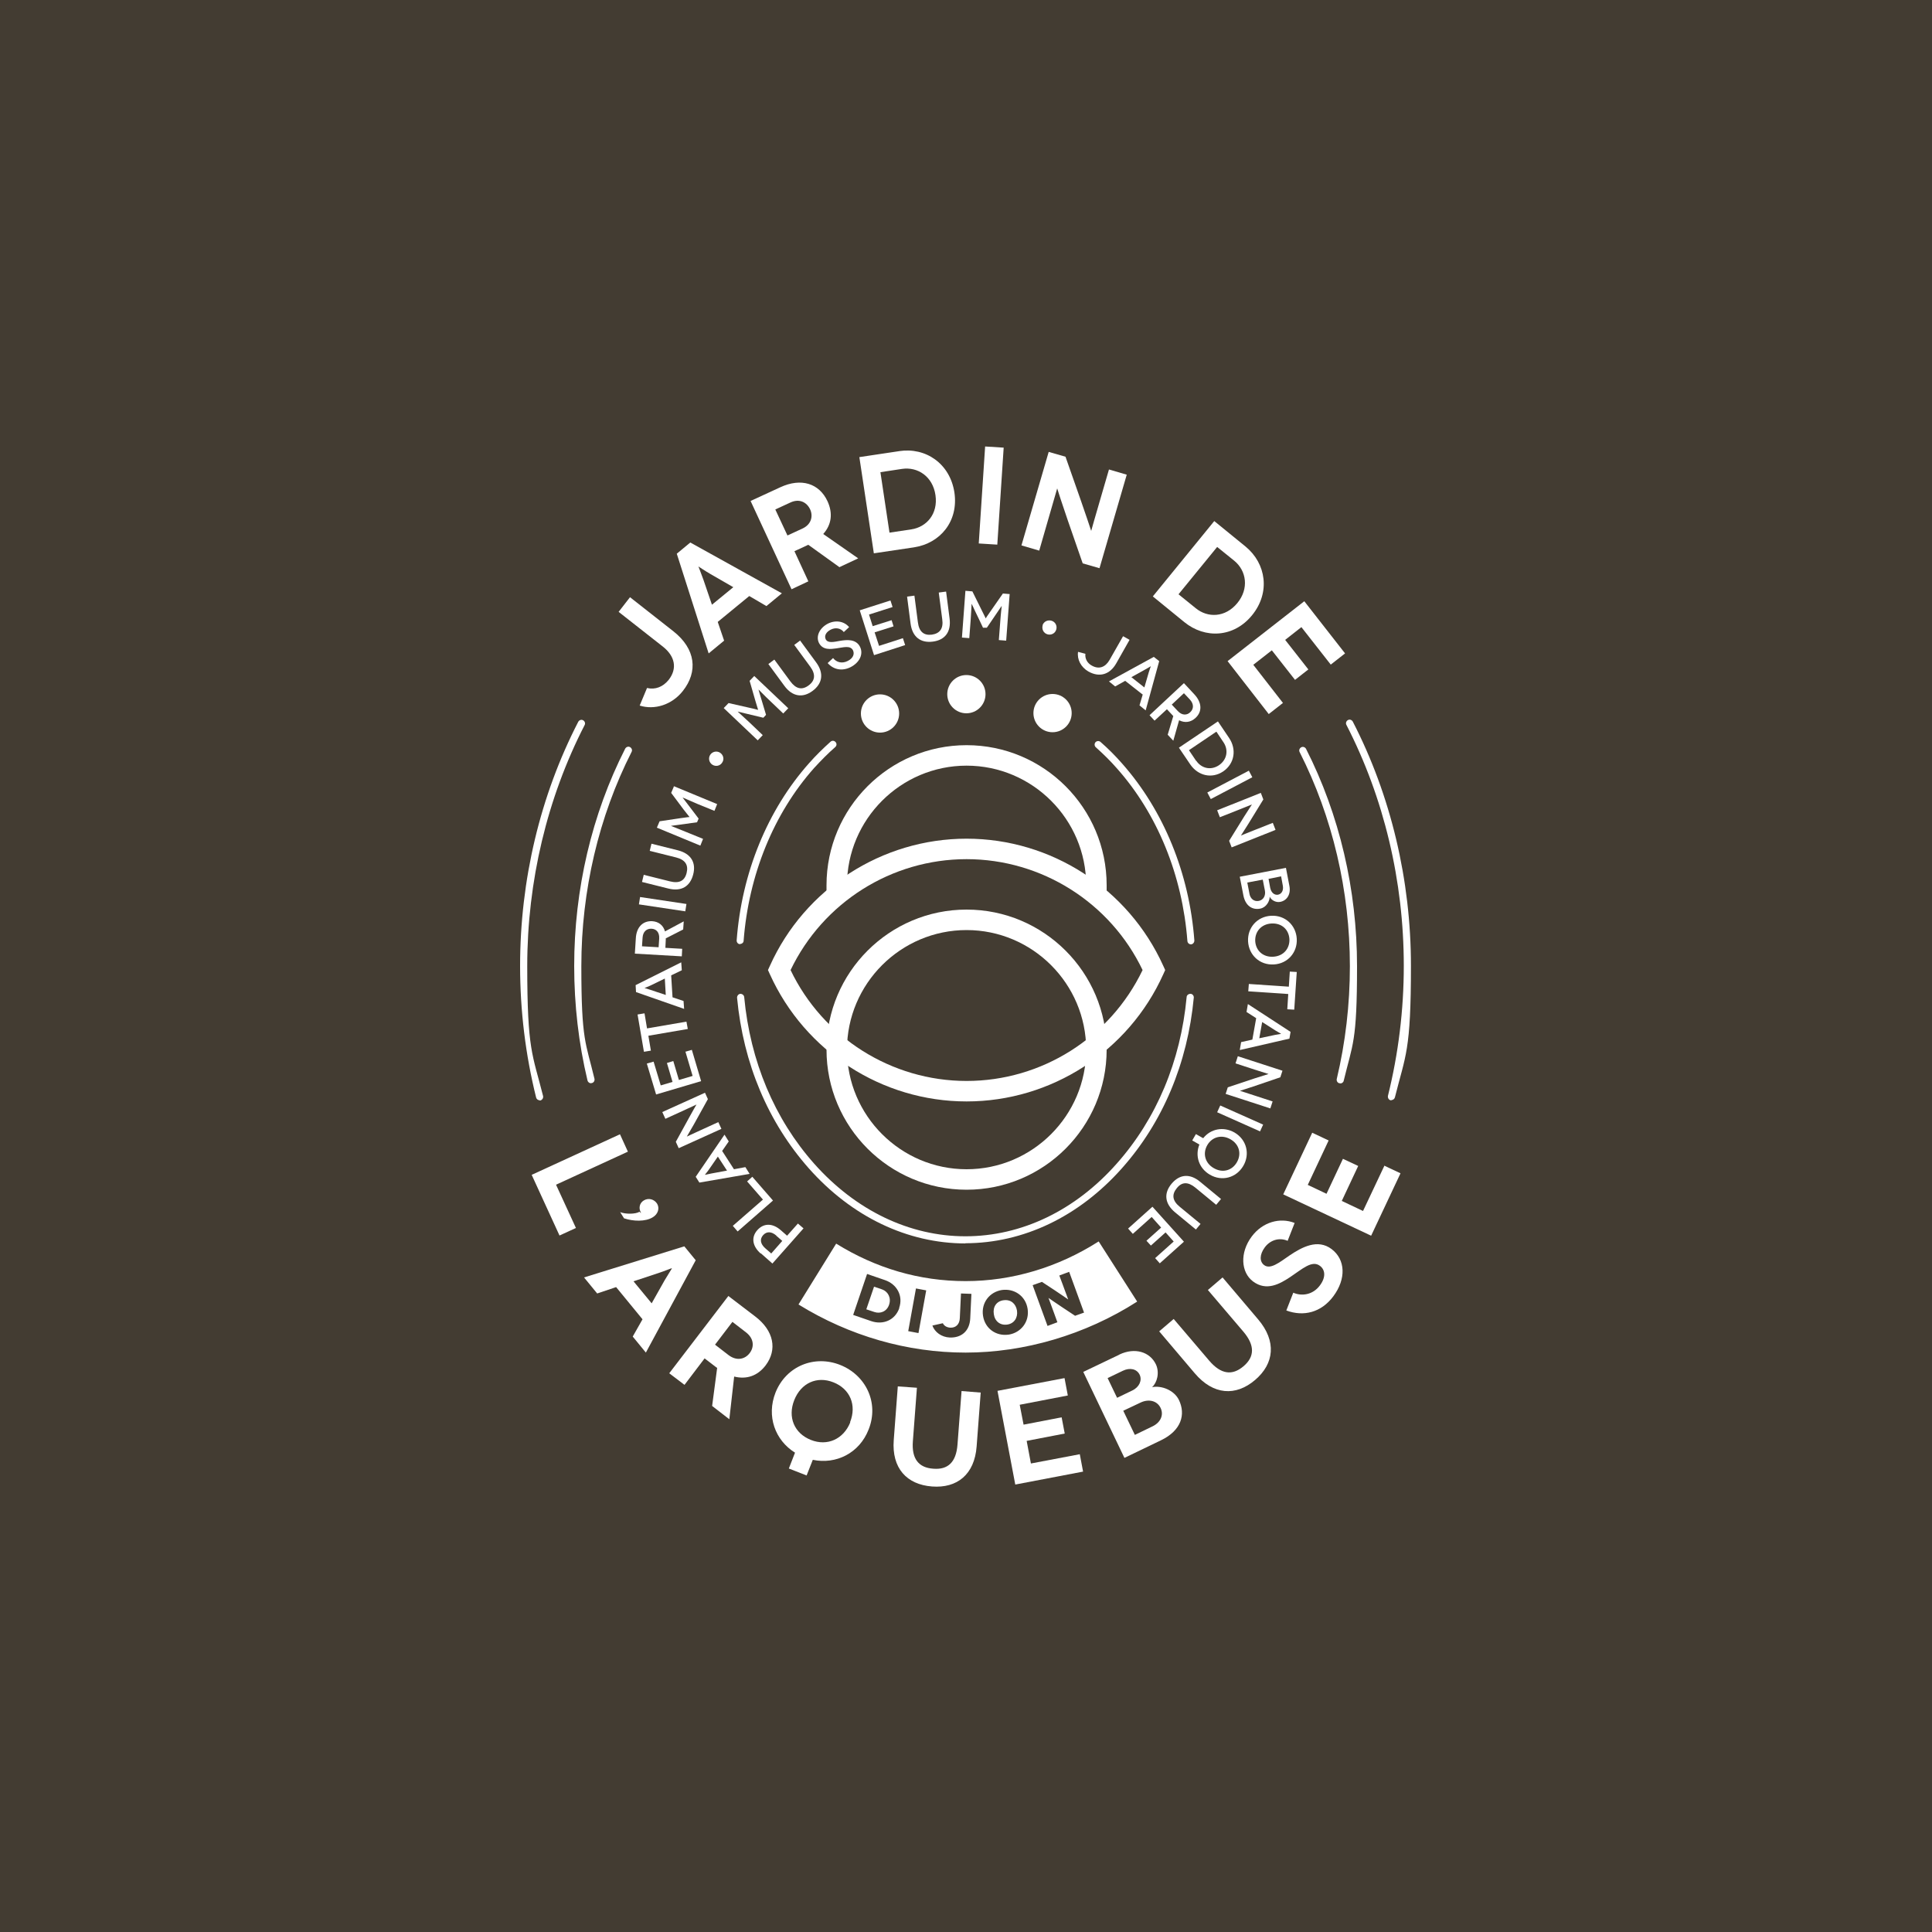 <?xml version="1.0" encoding="UTF-8"?>
<svg id="Calque_1" xmlns="http://www.w3.org/2000/svg" version="1.1" viewBox="0 0 1000 1000">
  <!-- Generator: Adobe Illustrator 29.8.2, SVG Export Plug-In . SVG Version: 2.1.1 Build 3)  -->
  <defs>
    <style>
      .st0 {
        fill: #433c32;
      }

      .st1 {
        fill: #fff;
      }
    </style>
  </defs>
  <rect class="st0" width="1000" height="1000"/>
  <path class="st1" d="M720.3,569.5c-.2,0-.3,0-.5,0-1-.2-1.6-1.3-1.4-2.3,5.4-21.8,8.2-44.4,8.2-67.3,0-43.9-10.3-87-29.7-124.7-.5-.9-.1-2,.8-2.5.9-.5,2-.1,2.5.8,19.7,38.2,30.1,82,30.1,126.4s-2.8,46.1-8.3,68.1c-.2.8-1,1.4-1.8,1.4ZM279.3,569.5c-.8,0-1.6-.6-1.8-1.4-5.5-22.1-8.3-45-8.3-68.1,0-44.5,10.4-88.2,30.1-126.4.5-.9,1.6-1.3,2.5-.8.9.5,1.3,1.6.8,2.5-19.4,37.7-29.7,80.9-29.7,124.7s2.7,45.5,8.2,67.3c.2,1-.4,2-1.4,2.3-.2,0-.3,0-.5,0Z"/>
  <path class="st1" d="M305.9,560.7c-.8,0-1.6-.6-1.8-1.4-4.6-19.2-6.9-39.2-6.9-59.3,0-39.6,9.1-78.5,26.4-112.5.5-.9,1.6-1.3,2.5-.8.9.5,1.3,1.6.8,2.5-17,33.5-26,71.8-26,110.8s2.3,39.5,6.8,58.4c.2,1-.4,2-1.4,2.2-.1,0-.3,0-.4,0ZM693.7,560.7c-.1,0-.3,0-.4,0-1-.2-1.6-1.2-1.4-2.2,4.5-18.9,6.8-38.6,6.8-58.4,0-39-9-77.3-26-110.8-.5-.9-.1-2,.8-2.5.9-.5,2-.1,2.5.8,17.3,34,26.4,72.9,26.4,112.5s-2.3,40.1-6.9,59.3c-.2.9-1,1.4-1.8,1.4Z"/>
  <g>
    <path class="st1" d="M298.1,635.6l-8.5,3.9-14.4-31.4,45.7-21,4.1,9-37.2,17.1,10.3,22.4Z"/>
    <path class="st1" d="M331.8,627.8l-.4-.9c-.7-1.6-.5-4.2,1.9-5.6s5.3-.6,6.8,1.7c1.4,2.3.6,5.4-2.3,7.1-3.8,2.3-10,2.1-14.8.5l-2-3.2c2.7,1.1,7.9,1.1,10-.2l.7.6Z"/>
    <path class="st1" d="M332.6,682.9l-13.7-16.7-9.8,3.3-6.8-8.3,51.9-16.1,5.9,7.2-25.8,47.8-6.8-8.3,5.1-9ZM337.3,674.6l6.7-11.9c1.5-2.6,3.9-6.2,3.8-6.3h0c0-.1-4.1,1.6-6.9,2.5l-13,4.3,9.4,11.4Z"/>
    <path class="st1" d="M368.6,727.7l2.6-19.7c-.2-.1-.3-.2-.5-.3l-6-4.6-10.4,13.7-7.9-6,30.6-40,13.9,10.6c9.7,7.4,11.5,17.2,5.4,25.3-4.2,5.5-9.9,7.4-16.3,5.8l-2.5,22.1-8.8-6.8ZM370.1,696l7,5.4c4.4,3.3,8.6,2,10.9-1,2.4-3.1,2.4-7.5-1.9-10.8l-7-5.4-9,11.8Z"/>
    <path class="st1" d="M411.5,751.9c-10.3-6.4-14.9-18.9-10.1-31.1,5.5-13.8,20.2-19.6,33.5-14.3,13.3,5.3,20.2,19.6,14.7,33.4-4.8,12.3-16.9,18.2-28.9,15.7l-3.2,8.1-9.2-3.6,3.2-8.2ZM440,736.1c3.5-8.8,0-17.2-8.6-20.6-8.5-3.4-16.8.3-20.3,9.2-3.5,8.8,0,17.2,8.6,20.6,8.5,3.4,16.9-.4,20.4-9.1Z"/>
    <path class="st1" d="M507.6,720.9l-2.1,27.8c-1.1,14.5-10.1,21.7-23.1,20.7-13.1-1-20.9-9.5-19.8-24l2.1-27.8,9.9.7-2.1,27.7c-.7,9.1,3,13.7,10.6,14.2,7.5.6,11.8-3.3,12.5-12.5l2.1-27.7,9.9.8Z"/>
    <path class="st1" d="M558.9,752.7l1.7,9-35.1,6.7-9.2-48.5,34.7-6.6,1.7,9-24.9,4.8,2,10.3,19.7-3.8,1.6,8.4-19.7,3.8,2.2,11.7,25.3-4.8Z"/>
    <path class="st1" d="M579.4,701.1c8-3.8,15.8-1.4,18.9,5.1,2,4.3.6,9.5-2,11.8h0c4.8-1,11.4,1.5,13.9,6.6,3.6,7.5,1.3,15.8-9.3,20.9l-18.9,9.1-21.3-44.5,18.6-8.9ZM586.1,719.7c3.7-1.8,5.1-5.3,3.8-8.1-1.4-3-5-3.9-8.7-2.1l-7.9,3.8,4.9,10.2,7.9-3.8ZM596.5,738.3c4.2-2,6-5.9,4.2-9.6s-6.1-4.7-10.2-2.8l-9.1,4.3,6,12.5,9.1-4.4Z"/>
    <path class="st1" d="M632.8,661.2l18.4,21.7c9.6,11.3,8.4,22.9-1.6,31.4-10,8.5-21.6,7.8-31.2-3.5l-18.4-21.7,7.5-6.4,18.4,21.6c6.1,7.1,11.9,7.8,17.7,2.9,5.8-4.9,6-10.8,0-17.9l-18.4-21.6,7.6-6.5Z"/>
    <path class="st1" d="M666.6,642.3c-4.7-2.1-9.4-.2-12,3.4-2.7,3.7-2.7,7.3-.3,9.1,3.2,2.4,7.7-1.2,13.2-5,6.4-4.3,14.5-8.7,21.7-3.3,7.2,5.4,7.7,15.4.9,24.5-6.3,8.4-15.4,10.6-24.3,7.3l3.6-9.2c4.3,1.9,10.1,1.2,13.8-3.8,3.2-4.3,2.7-8.1,0-10.1-4.1-3.1-9.1,1.6-15.4,5.8-5.3,3.5-12.2,7.5-19.2,2.3-6.3-4.7-7-14.9-.7-23.3,5.6-7.5,14.6-10,22.2-7l-3.6,9.2Z"/>
    <path class="st1" d="M716.4,603.3l8.5,4-15.2,32.3-45.5-21.4,15-31.9,8.5,4-10.8,23,9.7,4.6,8.5-18.1,7.9,3.7-8.5,18.1,11,5.2,11-23.3Z"/>
  </g>
  <g>
    <path class="st1" d="M326.2,309.2l22.4,17.6c11.5,9.1,12.8,20.8,4.8,30.9-5.7,7.2-14.7,9.9-22.3,7.5l3.8-9.1c4.2,1,8.2-.5,11.2-4.2,4.6-5.9,3.3-12.3-3.1-17.3l-22.8-17.9,5.9-7.6Z"/>
    <path class="st1" d="M387.7,308.6l-16.2,13.3,3.3,9.7-8,6.6-16.5-51.6,7-5.8,47.4,26.3-8,6.6-8.9-5.2ZM379.5,303.9l-11.8-6.8c-2.6-1.5-6.2-3.9-6.2-3.9h0c0,0,1.6,4.1,2.6,6.9l4.4,12.9,11.1-9.1Z"/>
    <path class="st1" d="M434.4,293.5l-16-11.5c-.2,0-.3.1-.5.2l-6.7,3.1,7.2,15.6-8.7,4.1-21.2-45.7,15.4-7.1c10.8-5,20.1-2,24.4,7.2,2.9,6.3,2.1,12.2-2.2,17l18.1,12.6-9.8,4.6ZM407.5,277.2l7.8-3.6c4.8-2.2,5.6-6.6,4-10-1.7-3.6-5.5-5.7-10.2-3.5l-7.8,3.6,6.3,13.5Z"/>
    <path class="st1" d="M465.4,233.5c13.7-2.1,26.3,6.4,28.6,21.4,2.2,14.9-7.3,26.3-20.9,28.4l-20.8,3.1-7.5-49.8,20.7-3.1ZM471.7,274c7.9-1.2,13.9-8,12.5-17.7s-9.2-14.8-17.3-13.6l-11.2,1.7,4.7,31.3,11.3-1.7Z"/>
    <path class="st1" d="M506.6,281.3l3.3-50.2,9.6.6-3.3,50.2-9.6-.6Z"/>
    <path class="st1" d="M583.2,245.7l-14.1,48.4-8.7-2.5-7.8-22.5c-2.5-7.2-5.4-16.2-5.4-16.3h0c0,0-2,7-4.8,16.6l-4.5,15.6-9.2-2.7,14.1-48.4,8.7,2.5,8,22.8c1.9,5.3,5.3,15.6,5.3,15.6h0c0,0,2.2-7.9,4.6-16l4.6-15.8,9.2,2.7Z"/>
    <path class="st1" d="M644.7,282.9c10.7,8.8,12.9,23.8,3.4,35.5-9.5,11.7-24.4,12.3-35.1,3.6l-16.3-13.3,31.8-39,16.2,13.2ZM618.9,314.8c6.2,5.1,15.3,4.9,21.5-2.6s4.8-16.8-1.6-22l-8.8-7.1-20,24.5,8.9,7.2Z"/>
    <path class="st1" d="M664.1,363.8l-7.4,5.8-21.3-27.4,39.7-31,21.1,27-7.4,5.8-15.2-19.4-8.4,6.6,12,15.3-6.9,5.4-12-15.3-9.6,7.5,15.4,19.8Z"/>
  </g>
  <g>
    <path class="st1" d="M500.3,570.1c-43.8,0-83.7-25.8-101.8-65.8l-1-2.2,1-2.2c18-40,58-65.8,101.8-65.8s83.7,25.8,101.8,65.8l1,2.2-1,2.2c-18,40-58,65.8-101.8,65.8ZM409.2,502.1c16.7,34.9,52.2,57.4,91.1,57.4s74.3-22.4,91.1-57.4c-16.7-34.9-52.2-57.4-91.1-57.4s-74.3,22.4-91.1,57.4Z"/>
    <path class="st1" d="M572.8,463.4h-10.6v-5.2c0-34.1-27.8-61.9-61.9-61.9s-61.9,27.8-61.9,61.9v5.2h-10.6v-5.2c0-40,32.5-72.5,72.5-72.5s72.5,32.5,72.5,72.5v5.2Z"/>
    <circle class="st1" cx="500.2" cy="359.3" r="9.9"/>
    <circle class="st1" cx="455.5" cy="369.3" r="9.9"/>
    <circle class="st1" cx="544.8" cy="369.1" r="9.9"/>
    <path class="st1" d="M500.3,615.8c-40,0-72.5-32.5-72.5-72.5s32.5-72.5,72.5-72.5,72.5,32.5,72.5,72.5-32.5,72.5-72.5,72.5ZM500.3,481.4c-34.1,0-61.9,27.8-61.9,61.9s27.8,61.9,61.9,61.9,61.9-27.8,61.9-61.9-27.8-61.9-61.9-61.9Z"/>
  </g>
  <path class="st1" d="M499.8,643.6c-30.1,0-58.9-13.8-81.1-38.8-21.1-23.8-34-54.3-37.2-88.4,0-1,.7-1.9,1.7-2,1,0,1.9.7,2,1.7,3.1,33.2,15.7,63.1,36.2,86.2,21.5,24.2,49.3,37.6,78.3,37.6s56.8-13.3,78.3-37.6c20.6-23.2,33.1-53,36.2-86.2,0-1,1-1.7,2-1.7,1,0,1.8,1,1.7,2-3.2,34-16.1,64.6-37.2,88.3-22.2,25-51,38.8-81.1,38.8ZM616.5,488.8c-1,0-1.8-.7-1.9-1.7-2.6-34-15.5-65.8-36.5-89.4-3.4-3.9-7.1-7.5-10.9-10.9-.8-.7-.8-1.9-.2-2.6.7-.8,1.9-.8,2.6-.2,3.9,3.4,7.7,7.2,11.2,11.2,21.5,24.3,34.8,56.8,37.4,91.6,0,1-.7,1.9-1.7,2,0,0,0,0-.1,0ZM383.1,488.7s0,0-.1,0c-1,0-1.8-1-1.7-2,2.6-34.8,15.9-67.4,37.4-91.6,3.5-4,7.3-7.7,11.2-11.2.8-.7,1.9-.6,2.6.2.7.8.6,1.9-.2,2.6-3.8,3.3-7.4,7-10.9,10.8-21,23.6-33.9,55.4-36.5,89.4,0,1-.9,1.7-1.9,1.7Z"/>
  <g>
    <g>
      <path class="st1" d="M393.7,648.8c-4.3-3.8-5-8.4-1.7-12.1,3.3-3.7,7.9-3.7,12.2.1l3.2,2.8,5.6-6.3,2.9,2.5-16.1,18.2-6-5.3ZM401.9,639.6c-2.6-2.3-5.1-2.3-6.9-.3-1.9,2.1-1.4,4.6,1.1,6.8l3.1,2.7,5.7-6.5-3.1-2.7Z"/>
      <path class="st1" d="M386.7,611.5l2.7-2.4,10.7,12.3-18.3,16-2.5-2.9,15.6-13.6-8.2-9.4Z"/>
      <path class="st1" d="M373.7,595.6l6.2,9.6,5.9-1.1,2.2,3.5-26,4.5-1.9-3,14.9-21.8,2.2,3.5-3.4,4.9ZM371.6,598.6l-4.7,6.8c-.8,1.2-2.1,2.6-2,2.7h0c0,0,1.9-.4,3.3-.7l8.1-1.5-4.7-7.2Z"/>
      <path class="st1" d="M342.8,575.6l22.1-10,1.5,3.3-7.2,13c-1.8,3.2-3.7,6.3-3.7,6.4h0c0,0,2.9-1.4,6.9-3.2l9.4-4.3,1.6,3.5-22.1,10-1.5-3.3,7.2-13.1c1.4-2.6,3.5-6.2,3.5-6.2h0c0,0-3.2,1.5-6.7,3.1l-9.4,4.3-1.6-3.5Z"/>
      <path class="st1" d="M354.6,544.4l3.5-1,4.8,16.2-23.3,6.9-4.8-16,3.5-1,3.7,12.3,6.1-1.8-2.9-9.8,3.3-1,2.9,9.8,7.1-2.1-3.7-12.5Z"/>
      <path class="st1" d="M330,525.1l3.6-.6,1.3,7.8,20.4-3.5.7,3.8-20.4,3.5,1.3,7.7-3.6.6-3.3-19.3Z"/>
      <path class="st1" d="M347.4,504.9l.7,11.3,5.7,1.9.3,4.1-24.9-8.7-.2-3.6,23.6-11.8.3,4.1-5.4,2.6ZM344.1,506.5l-7.4,3.6c-1.3.6-3.1,1.3-3.1,1.3h0c0,0,1.9.5,3.2,1l7.8,2.6-.5-8.6Z"/>
      <path class="st1" d="M353.6,481.1l-9,4.6c0,.2,0,.5,0,.8l-.2,4.1,8.7.5-.2,3.9-24.3-1.4.5-7.9c.3-5.8,3.6-9.1,8.4-8.9,3.4.2,5.8,2.1,6.7,5.3l9.7-5.2-.3,4.3ZM341.2,485.8c.2-3.3-1.6-5-4-5.1-2.5-.1-4.4,1.5-4.6,4.6l-.3,4.5,8.6.5.3-4.5Z"/>
      <path class="st1" d="M354.7,471.7l-24-3.6.6-3.8,24,3.6-.6,3.8Z"/>
      <path class="st1" d="M337.2,436.7l13.6,3.4c6.8,1.7,9.6,6.3,8,12.5s-6.1,9-12.9,7.3l-13.6-3.4.9-3.7,13.6,3.4c4.8,1.2,7.6-.3,8.6-4.4,1-4.1-.7-6.8-5.5-8l-13.6-3.4.9-3.7Z"/>
      <path class="st1" d="M348.7,406.9l22.5,9.3-1.4,3.5-8.6-3.5c-4.1-1.7-7.9-3.5-7.9-3.4h0c0,0,1.8,2.4,2.6,3.4l5.7,7.5-.8,1.9-9.3,1.3c-1.3.2-4.2.5-4.2.6h0c0,0,3.9,1.5,8,3.2l8.6,3.5-1.4,3.5-22.5-9.3,1.4-3.3,10.7-1.6c3.9-.6,4.8-.6,4.8-.6h0c0,0-.6-.7-3-3.8l-6.5-8.7,1.4-3.3Z"/>
      <path class="st1" d="M368.7,395.8c-1.7-1.1-2.2-3.4-1.1-5.1,1.1-1.7,3.4-2.2,5.1-1.1s2.3,3.4,1.1,5.1c-1.1,1.8-3.4,2.2-5.1,1.1Z"/>
      <path class="st1" d="M390.4,349.9l17.6,16.7-2.6,2.7-6.7-6.4c-3.2-3-6.1-6.1-6.1-6h0s.8,2.9,1.2,4.1l2.7,9-1.4,1.5-9.2-2.2c-1.2-.3-4.1-1-4.1-1h0c0,0,3.1,2.8,6.3,5.8l6.7,6.4-2.6,2.7-17.6-16.7,2.5-2.6,10.6,2.4c3.8.8,4.6,1.2,4.7,1.1h0c0,0-.3-.9-1.4-4.6l-3-10.4,2.5-2.6Z"/>
      <path class="st1" d="M414.1,331.5l8.3,11.3c4.2,5.7,3.3,11-1.8,14.8-5.1,3.8-10.5,3-14.6-2.6l-8.3-11.3,3.1-2.3,8.3,11.3c2.9,3.9,6,4.6,9.4,2.1,3.4-2.5,3.8-5.7.9-9.7l-8.3-11.3,3.1-2.3Z"/>
      <path class="st1" d="M436.8,327.2c-1.7-2.2-4.5-2.5-6.8-1.3-2.4,1.2-3.5,3.2-2.6,5,1.1,2.1,4.1,1.4,7.4.8,3.6-.6,8.2-1,10.3,3,1.9,3.7,0,8.1-4.8,10.6-4.6,2.3-9,1.2-11.9-2.1l2.8-2.6c1.6,2.1,4.5,3.1,7.6,1.5,2.8-1.4,3.6-3.6,2.7-5.5-1.4-2.7-5-1.5-8.6-1-3,.4-7,1-9-2.8-1.7-3.4.2-7.7,4.6-10,4-2,8.4-1.3,11,1.8l-2.8,2.6Z"/>
      <path class="st1" d="M467.4,330.5l1.1,3.4-16.1,5.2-7.4-23.2,15.9-5.1,1.1,3.4-12.2,3.9,1.9,6,9.8-3.1,1,3.2-9.8,3.1,2.3,7,12.4-4Z"/>
      <path class="st1" d="M489.7,306.2l1.8,13.9c.9,7-2.4,11.2-8.7,12s-10.6-2.4-11.5-9.4l-1.8-13.9,3.8-.5,1.8,13.8c.6,4.9,3.1,6.9,7.2,6.4,4.2-.6,6.1-3.2,5.4-8l-1.8-13.8,3.8-.5Z"/>
      <path class="st1" d="M522.6,307.4l-1.8,24.2-3.8-.3.7-9.2c.3-4.4.8-8.5.8-8.5h0s-1.7,2.4-2.4,3.5l-5.3,7.8h-2c0-.1-4.1-8.6-4.1-8.6-.5-1.2-1.8-3.8-1.8-3.8h0s-.2,4.2-.5,8.6l-.7,9.2-3.8-.3,1.8-24.2,3.6.3,4.8,9.7c1.8,3.5,2.1,4.3,2.1,4.3h0s.4-.8,2.7-4l6.2-8.9,3.6.3Z"/>
      <path class="st1" d="M539.6,323.7c.6-2,2.7-3,4.7-2.4,2,.6,3,2.7,2.4,4.6-.6,2-2.7,3-4.6,2.4-2-.6-3-2.7-2.4-4.7Z"/>
      <path class="st1" d="M584.7,331.1l-6.9,12.2c-3.4,6-8.8,7.4-14.4,4.3-4-2.3-6-6.4-5.4-10.2l3.8,1c-.3,2.4.9,4.8,3.3,6.1,3.7,2.1,7,.9,9.2-2.9l7-12.3,3.4,1.9Z"/>
      <path class="st1" d="M591.3,359.4l-8.9-7-5.2,2.9-3.2-2.6,23.2-12.7,2.8,2.2-7,25.5-3.2-2.6,1.7-5.7ZM592.3,355.9l2.3-7.9c.4-1.4,1.1-3.2,1.1-3.2h0s-1.6,1-2.9,1.7l-7.2,4,6.7,5.3Z"/>
      <path class="st1" d="M604.4,380.3l2.9-9.7c-.2-.2-.4-.3-.5-.5l-2.8-3-6.4,5.9-2.6-2.8,17.8-16.6,5.4,5.8c4,4.3,4.1,9,.6,12.2-2.5,2.3-5.5,2.7-8.5,1.2l-3,10.6-3-3.2ZM609.6,368c2.2,2.4,4.8,2.3,6.5.6,1.8-1.7,1.9-4.2-.2-6.5l-3.1-3.3-6.3,5.9,3.1,3.3Z"/>
      <path class="st1" d="M636.2,382c3.9,5.8,2.9,13.2-3.1,17.3-6,4-13.1,2.1-17-3.6l-5.9-8.7,20.2-13.6,5.8,8.6ZM619.2,393.8c2.5,3.7,7.3,5.2,11.7,2.3,4.4-3,5-8.1,2.3-12l-3.6-5.4-14.2,9.6,3.7,5.5Z"/>
      <path class="st1" d="M624.9,410.2l21.5-11.3,1.8,3.4-21.5,11.3-1.8-3.4Z"/>
      <path class="st1" d="M660.1,429.6l-22.6,9-1.3-3.4,7.8-12.6c1.9-3.1,4-6.1,4-6.2h0c0,0-3,1.2-7,2.8l-9.6,3.8-1.4-3.6,22.6-9,1.3,3.4-7.8,12.7c-1.6,2.5-3.8,6-3.8,6h0c0,0,3.3-1.4,6.9-2.8l9.6-3.8,1.4,3.6Z"/>
      <path class="st1" d="M667.4,458.6c.8,4.2-1.2,7.5-4.7,8.2-2.4.5-4.8-1-5.5-2.7h0c0,2.4-1.8,5.6-4.9,6.2-4.1.8-7.6-1.4-8.7-6.7l-1.9-9.8,23.9-4.6,1.8,9.4ZM646.7,462.6c.5,2.6,2.4,4.2,4.9,3.7,2.4-.5,3.6-2.8,3.1-5.4l-1.1-5.6-8,1.5,1.1,5.7ZM657.5,459.7c.5,2.4,2.2,3.7,4,3.4,1.9-.4,2.9-2.2,2.5-4.6l-.9-4.9-6.5,1.3.9,4.9Z"/>
      <path class="st1" d="M671.2,485.9c.4,7-4.6,12.9-11.9,13.3-7.3.4-12.9-4.9-13.3-11.9s4.6-12.9,11.9-13.3,12.9,4.9,13.3,11.9ZM649.7,487.1c.3,5,4.1,8.4,9.3,8.1,5.3-.3,8.6-4.2,8.4-9.1-.3-5-4-8.4-9.3-8.1-5.2.3-8.6,4.1-8.4,9.1Z"/>
      <path class="st1" d="M669.9,522.6l-3.6-.2.5-7.9-20.7-1.4.3-3.8,20.7,1.4.5-7.8,3.6.2-1.3,19.5Z"/>
      <path class="st1" d="M648.2,538.2l2-11.2-5-3.2.7-4.1,22.1,14.4-.6,3.5-25.7,5.9.7-4.1,5.8-1.3ZM651.8,537.4l8-1.7c1.4-.3,3.3-.5,3.3-.6h0c0,0-1.7-1-2.9-1.7l-6.9-4.4-1.5,8.4Z"/>
      <path class="st1" d="M657.5,573.7l-23.1-7.5,1.1-3.4,14.1-4.7c3.5-1.1,7-2.2,7-2.2h0c0,0-3.1-1-7.3-2.3l-9.8-3.2,1.2-3.7,23.1,7.5-1.1,3.4-14.1,4.8c-2.8.9-6.8,2.2-6.8,2.2h0c0,0,3.4,1.1,7.1,2.3l9.8,3.2-1.2,3.7Z"/>
      <path class="st1" d="M631.6,572.2l22.2,9.9-1.6,3.5-22.2-9.9,1.6-3.5Z"/>
      <path class="st1" d="M622.8,589.1c3.8-4.8,10.4-6.2,16.2-2.9,6.3,3.7,8.1,11.2,4.5,17.3s-11,8.2-17.3,4.5c-5.8-3.4-7.7-9.9-5.4-15.6l-3.7-2.1,1.9-3.3,3.7,2.1ZM628.2,604.6c4.6,2.7,9.5,1.3,12-3,2.5-4.3,1.3-9.3-3.3-11.9-4.5-2.6-9.5-1.3-12,3-2.5,4.3-1.2,9.3,3.3,11.9Z"/>
      <path class="st1" d="M619,636.4l-10.8-8.9c-5.4-4.5-5.9-9.9-1.8-14.8,4.1-4.9,9.4-5.5,14.8-1l10.8,8.9-2.5,3-10.8-8.9c-3.8-3.1-7-3-9.6.3-2.7,3.3-2.3,6.5,1.5,9.6l10.8,8.9-2.4,2.9Z"/>
      <path class="st1" d="M586.3,638.6l-2.4-2.7,12.6-11.3,16.3,18.1-12.5,11.2-2.4-2.7,9.6-8.6-4.2-4.7-7.6,6.8-2.3-2.5,7.6-6.8-4.9-5.5-9.7,8.7Z"/>
    </g>
    <g>
      <path class="st1" d="M456.6,667.4l-4.2-1.4-4,11.7,4.2,1.4c3,1,6.4-.2,7.6-3.8s-.6-6.8-3.6-7.9Z"/>
      <path class="st1" d="M519.4,673c-3.6.5-5.6,3.4-5,7.2.5,3.7,3.3,5.9,6.9,5.4,3.6-.5,5.6-3.5,5.1-7.2-.6-3.7-3.3-5.9-6.9-5.4Z"/>
      <path class="st1" d="M568.6,642.6c-21,13.4-44.8,20.5-68.8,20.5s-46.5-6.7-67-19.4l-19.5,31.5c26.4,16.3,56.3,24.9,86.5,24.9s61.8-9.1,88.8-26.4l-19.9-31.1ZM465.5,677c-2.2,6.4-8.5,8.9-14.6,6.8l-9.3-3.2,7.2-21.2,9.3,3.2c6.1,2.1,9.5,8.1,7.3,14.4ZM475.4,690l-5.3-1,4-22.1,5.3,1-4,22.1ZM502.2,682.3c-.3,6.7-4.6,10.2-10.6,10-4.3-.2-7.8-2.8-9-6.2l5.4-1.2c.7,1.4,2.1,2.2,3.9,2.3,2.9.1,4.8-1.8,4.9-5l.6-12.7,5.4.2-.6,12.5ZM522,690.8c-6.4.9-12.2-3.1-13.2-9.8-1-6.7,3.4-12.3,9.8-13.3,6.4-.9,12.3,3.1,13.3,9.8,1,6.7-3.5,12.3-9.8,13.3ZM556.4,681l-6.5-4.3c-2.9-1.9-7.2-4.9-7.2-4.9h0s1.2,3.3,2.9,7.9l1.7,4.7-5.1,1.9-7.7-21.1,4.8-1.7,6.7,4.4c2,1.3,6.9,4.7,6.9,4.7h0s-1.4-3.7-2.8-7.6l-1.8-4.8,5.1-1.9,7.7,21.1-4.8,1.7Z"/>
    </g>
  </g>
</svg>